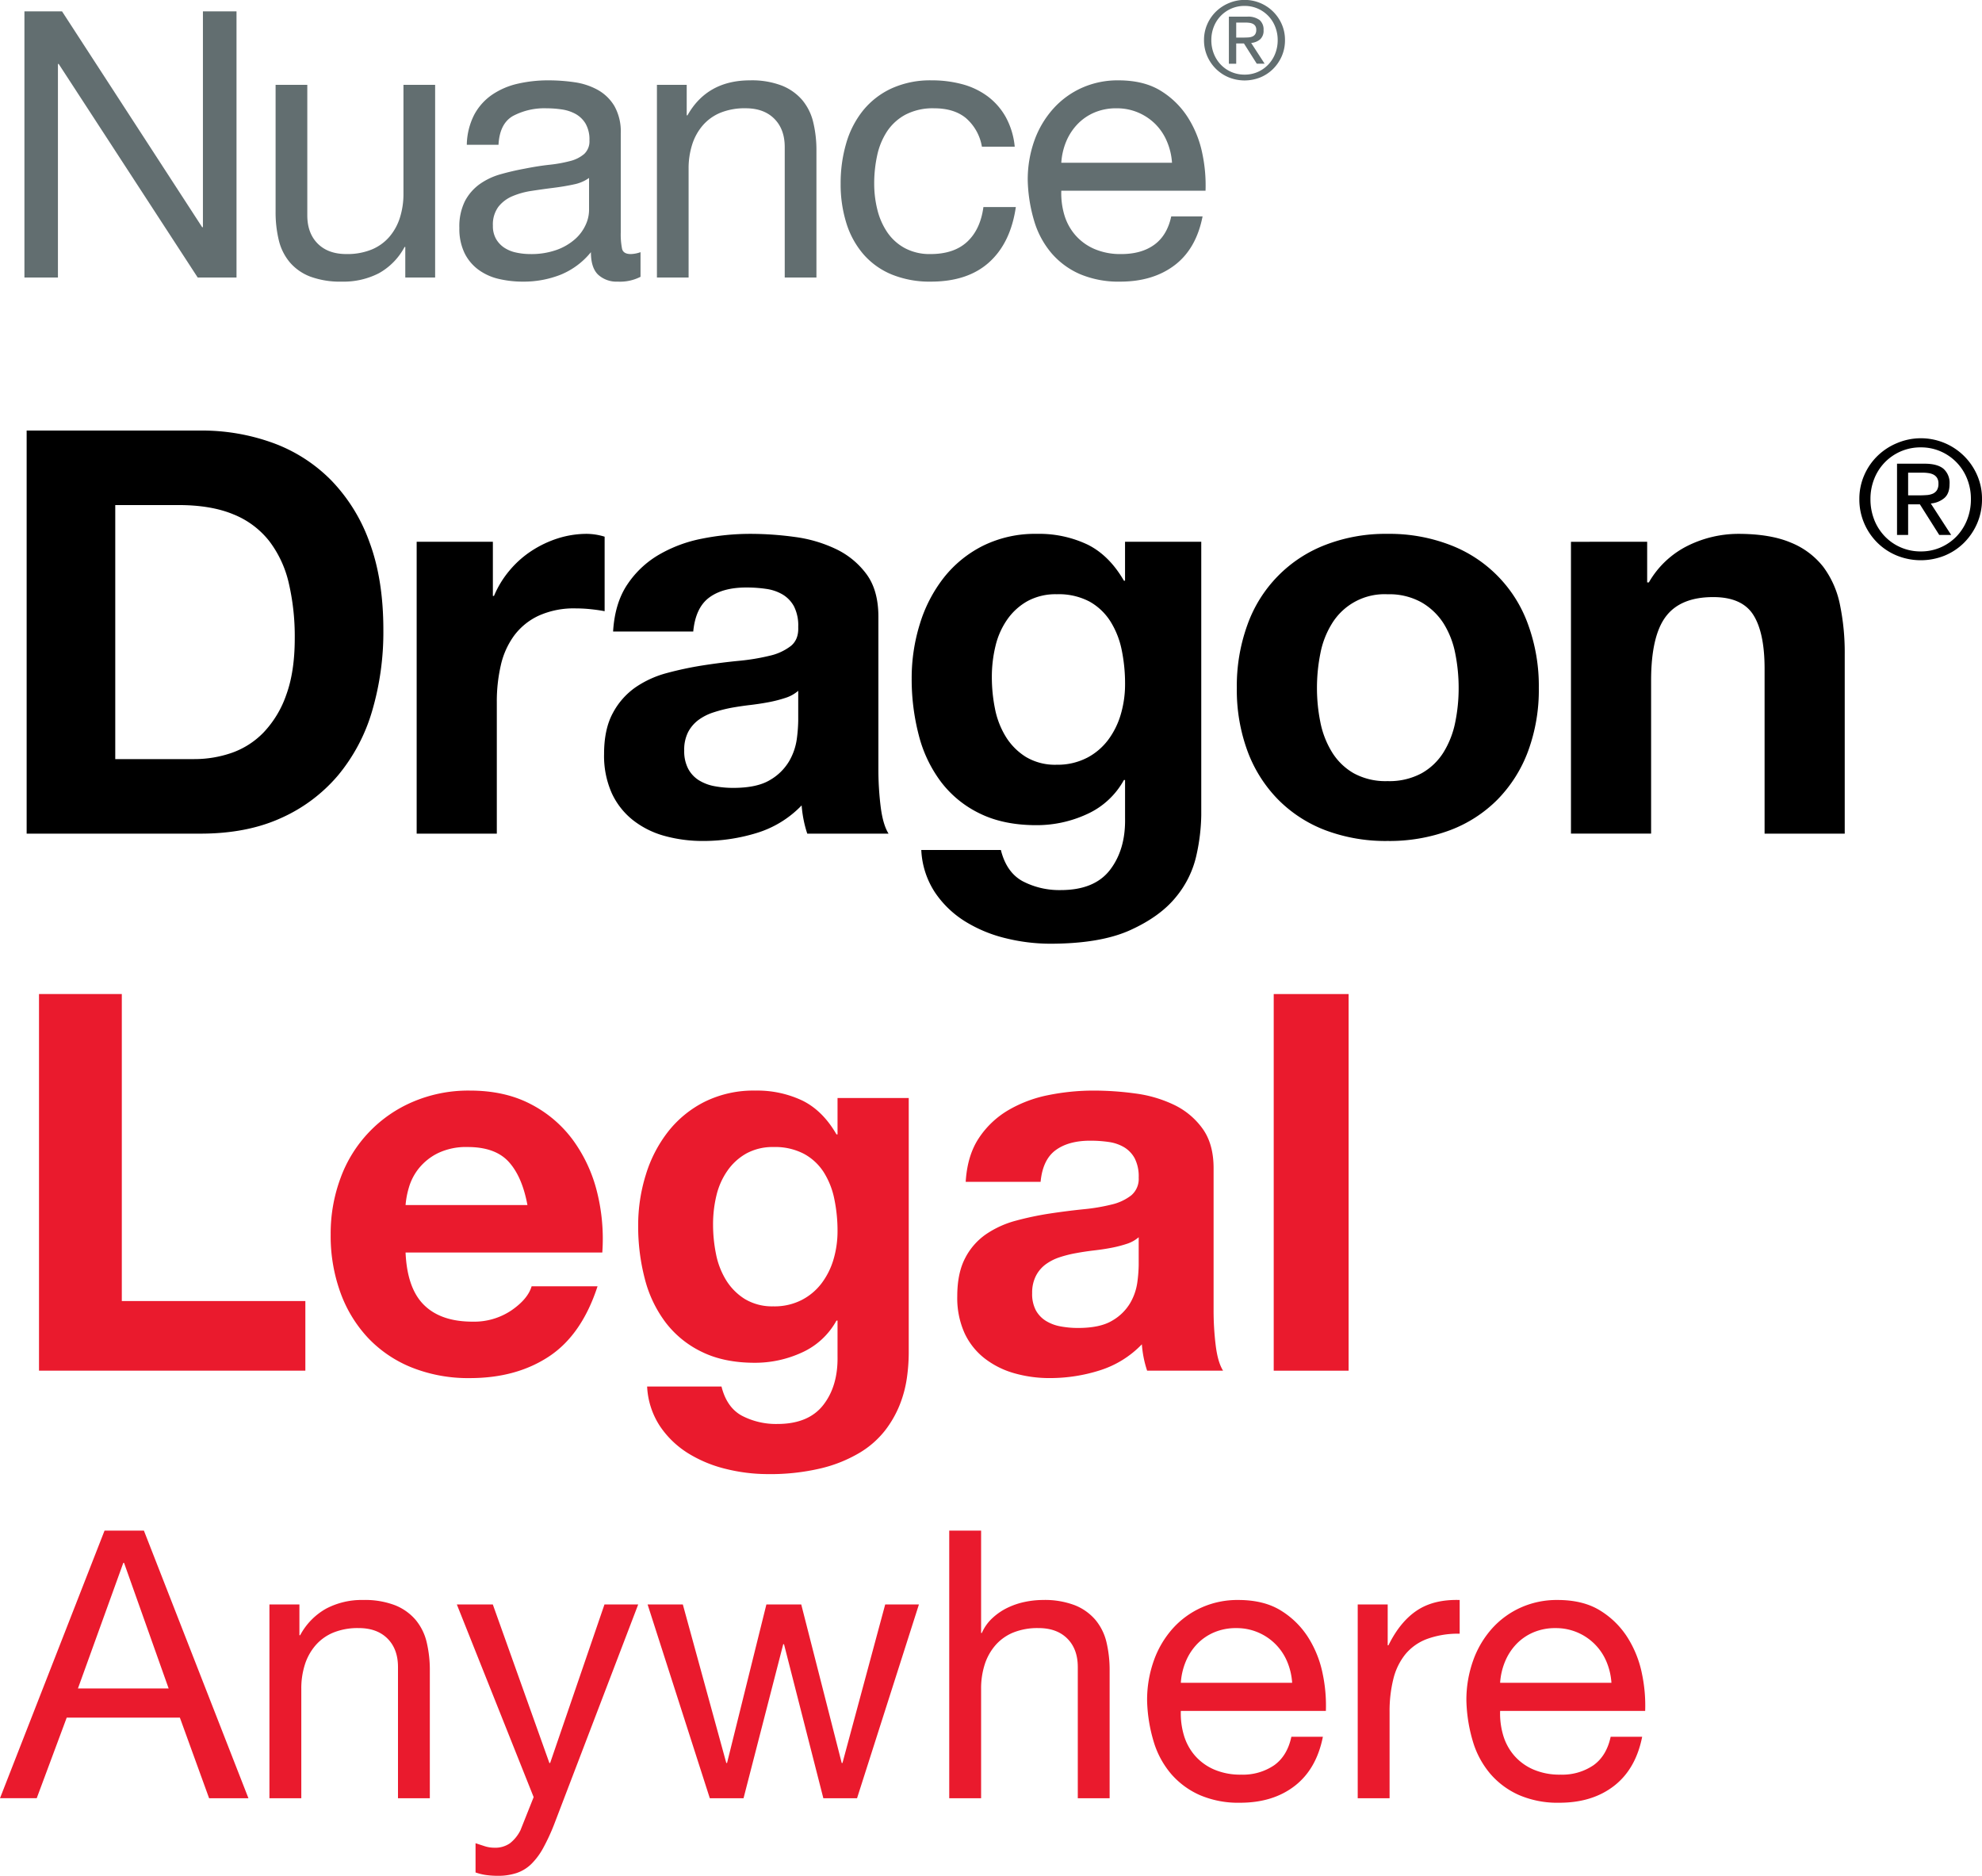 <?xml version="1.0" encoding="UTF-8"?> <svg xmlns="http://www.w3.org/2000/svg" viewBox="0 0 713.99 675.66"><g class="nuance" fill="#626e70"><path d="M22.35 4.1l50.48 77.74h.27V4.1H85.2v95.86H71.22L21.14 23.03h-.27v76.93H8.8V4.1z"></path><path d="M146 99.96v-11h-.26a23.32 23.32 0 01-9.26 9.46 27.75 27.75 0 01-13.3 3.02 31.14 31.14 0 01-11.41-1.81 18.2 18.2 0 01-7.39-5.17 19.42 19.42 0 01-3.96-7.99 42.9 42.9 0 01-1.14-10.27V30.55h11.42v47q0 6.44 3.75 10.2t10.34 3.76a23.27 23.27 0 009.07-1.62 17 17 0 006.38-4.56 19.73 19.73 0 003.82-6.92 28.14 28.14 0 001.28-8.66v-39.2h11.41v69.41z"></path><path d="M222.54 101.44a9.83 9.83 0 01-7.05-2.48q-2.62-2.48-2.62-8.13a27.3 27.3 0 01-10.94 8.13 36.19 36.19 0 01-13.5 2.48 37.62 37.62 0 01-8.85-1 19.94 19.94 0 01-7.32-3.36 16.4 16.4 0 01-4.97-6.04 20.09 20.09 0 01-1.81-8.93 20.4 20.4 0 012.01-9.67 17.6 17.6 0 015.3-6.11 24.35 24.35 0 017.52-3.56q4.23-1.2 8.66-2.01 4.7-.94 8.93-1.41a49.6 49.6 0 007.46-1.34 12.4 12.4 0 005.1-2.56 6.23 6.23 0 001.88-4.9 11.4 11.4 0 00-1.41-6.04 9.68 9.68 0 00-3.63-3.49 14.75 14.75 0 00-4.96-1.61 37.57 37.57 0 00-5.44-.4 24.14 24.14 0 00-12.09 2.75q-4.83 2.75-5.23 10.4h-11.42a24.64 24.64 0 012.69-10.87 20.38 20.38 0 016.44-7.18 27.02 27.02 0 019.27-3.97 48.83 48.83 0 0111-1.2 65.03 65.03 0 019.34.67 24.45 24.45 0 018.4 2.75 16.14 16.14 0 016.03 5.84 18.7 18.7 0 012.29 9.8v35.72a26.6 26.6 0 00.47 5.9q.46 1.89 3.15 1.89a11.28 11.28 0 003.5-.68v8.87a16.17 16.17 0 01-8.2 1.74zm-15.98-34.98q-3.49.74-7.31 1.21-3.83.48-7.72 1.08a28.42 28.42 0 00-6.99 1.94 12.7 12.7 0 00-5.03 3.83 10.72 10.72 0 00-1.95 6.78 9.26 9.26 0 001.14 4.77 9.49 9.49 0 002.96 3.15 12.35 12.35 0 004.3 1.75 23.6 23.6 0 005.03.54 27.02 27.02 0 009.67-1.55 20.3 20.3 0 006.58-3.9 15.36 15.36 0 003.75-5.1 12.9 12.9 0 001.21-5.16V64.1a14.17 14.17 0 01-5.64 2.35z"></path><path d="M247.38 30.55v11h.27q7.11-12.61 22.56-12.61a30.14 30.14 0 0111.4 1.88 18.8 18.8 0 017.4 5.23 19.45 19.45 0 013.95 8 42.98 42.98 0 011.15 10.26v45.65h-11.42V52.97q0-6.44-3.76-10.2Q275.17 39 268.6 39a23.27 23.27 0 00-9.06 1.6 17 17 0 00-6.38 4.57 19.67 19.67 0 00-3.82 6.92 28.1 28.1 0 00-1.28 8.66v39.2h-11.41V30.56z"></path><path d="M348.08 42.63q-4.3-3.62-11.55-3.62a21.28 21.28 0 00-10.33 2.28 18.45 18.45 0 00-6.65 6.04 25.4 25.4 0 00-3.56 8.66 47.16 47.16 0 00-1.07 10.14 38.54 38.54 0 001.14 9.4 25.15 25.15 0 003.56 8.12 18 18 0 006.3 5.7 18.88 18.88 0 009.27 2.16q8.46 0 13.23-4.43 4.76-4.44 5.84-12.5h11.68q-1.88 12.9-9.6 19.88-7.72 6.98-21.02 6.98a36.18 36.18 0 01-14.03-2.55 27.17 27.17 0 01-10.2-7.25 31.3 31.3 0 01-6.18-11.21 46.73 46.73 0 01-2.08-14.3 50.99 50.99 0 012.02-14.57 33.72 33.72 0 016.1-11.82 28.68 28.68 0 0110.28-7.92 33.59 33.59 0 0114.36-2.88 41.96 41.96 0 0111.08 1.4 27.04 27.04 0 019.13 4.37 23.87 23.87 0 016.51 7.45 27.5 27.5 0 013.23 10.68h-11.82a17.4 17.4 0 00-5.64-10.2z"></path><path d="M423.14 95.53q-7.8 5.91-19.6 5.91a35.67 35.67 0 01-14.44-2.68 28.46 28.46 0 01-10.27-7.52 31.9 31.9 0 01-6.25-11.55 55.5 55.5 0 01-2.35-14.64 41.78 41.78 0 012.42-14.5 34.63 34.63 0 016.78-11.4 30.74 30.74 0 0110.34-7.53 31.55 31.55 0 0113.1-2.68q9.26 0 15.37 3.82a30.44 30.44 0 019.8 9.74 38.52 38.52 0 015.1 12.89 55.35 55.35 0 011.14 13.3h-51.96a27.52 27.52 0 001.07 8.65 19.57 19.57 0 003.9 7.25 19.19 19.19 0 006.84 5.04 23.62 23.62 0 009.8 1.88q7.26 0 11.89-3.36 4.63-3.36 6.1-10.2h11.29q-2.29 11.68-10.07 17.58zm-2.76-44.57a19.6 19.6 0 00-4.16-6.25 19.8 19.8 0 00-6.18-4.16 19.56 19.56 0 00-7.85-1.54 19.9 19.9 0 00-7.99 1.54 18.45 18.45 0 00-6.1 4.23 20.25 20.25 0 00-4.04 6.24 23.72 23.72 0 00-1.74 7.6h39.88a23.45 23.45 0 00-1.82-7.66z"></path><path d="M434.9 8.73a14.37 14.37 0 013.16-4.58 14.69 14.69 0 014.65-3.04 14.58 14.58 0 0119.03 7.62 13.98 13.98 0 011.16 5.7 14.3 14.3 0 01-1.16 5.8 14.78 14.78 0 01-3.14 4.61 14.15 14.15 0 01-4.62 3.05 15.17 15.17 0 01-11.27 0 14.31 14.31 0 01-4.65-3.05 14.57 14.57 0 01-3.16-4.61 14.28 14.28 0 01-1.17-5.8 13.96 13.96 0 011.17-5.7zm2.38 10.65a12.08 12.08 0 002.52 3.93 11.67 11.67 0 003.8 2.62 11.8 11.8 0 004.76.95 11.58 11.58 0 004.7-.95 11.75 11.75 0 003.77-2.62 12.1 12.1 0 002.52-3.93 13.16 13.16 0 00.92-4.95 12.8 12.8 0 00-.92-4.85 11.76 11.76 0 00-6.3-6.5 11.6 11.6 0 00-4.7-.95 11.76 11.76 0 00-11.07 7.45 12.8 12.8 0 00-.91 4.85 13.16 13.16 0 00.91 4.95zM449.25 6a6.95 6.95 0 014.48 1.2 4.46 4.46 0 011.45 3.65 4.12 4.12 0 01-1.28 3.36 5.75 5.75 0 01-3.18 1.26l4.85 7.48h-2.83l-4.62-7.29h-2.79v7.3h-2.64V6zm-1.16 7.53c.59 0 1.15-.02 1.68-.06a4.29 4.29 0 001.42-.33 2.23 2.23 0 00.99-.83 2.86 2.86 0 00.37-1.58 2.45 2.45 0 00-.33-1.35 2.25 2.25 0 00-.86-.78 3.77 3.77 0 00-1.2-.37 9.53 9.53 0 00-1.34-.1h-3.49v5.4z"></path></g><g class="dragon" fill="#000"><path d="M72.22 155.08a74.86 74.86 0 0126.13 4.47 56.73 56.73 0 0120.94 13.43 61.97 61.97 0 0113.83 22.36q4.98 13.42 4.98 31.52a100.63 100.63 0 01-4.06 29.28 64.47 64.47 0 01-12.3 23.18 57.65 57.65 0 01-20.54 15.35q-12.3 5.6-28.98 5.6H9.6V155.08zM70 273.42a40.94 40.94 0 0013.42-2.23A29.5 29.5 0 0095 263.77a37.3 37.3 0 008.13-13.52q3.05-8.34 3.05-20.34a84.68 84.68 0 00-2.14-19.83 39.57 39.57 0 00-7.01-15.14 31.12 31.12 0 00-12.91-9.66q-8.04-3.36-19.83-3.36H41.52v91.5z"></path><path d="M177.55 195.14v19.52h.4a35.33 35.33 0 015.5-9.05 35.98 35.98 0 017.93-7.12 38.9 38.9 0 019.56-4.57 34.5 34.5 0 0110.57-1.63 22.56 22.56 0 016.3 1.02v26.84q-2.03-.4-4.88-.71a51.72 51.72 0 00-5.49-.3 30.79 30.79 0 00-13.42 2.64 23.26 23.26 0 00-8.85 7.21 28.92 28.92 0 00-4.77 10.68 58.14 58.14 0 00-1.43 13.22v47.38H150.1V195.14z"></path><path d="M225.94 210.6a34.6 34.6 0 0111.4-10.78 49.67 49.67 0 0115.55-5.8 88.64 88.64 0 0117.38-1.73 118.19 118.19 0 0116.07 1.12 49.24 49.24 0 0114.84 4.37 29.3 29.3 0 0110.98 9.05q4.27 5.8 4.27 15.35v54.7a109.24 109.24 0 00.81 13.62q.81 6.51 2.85 9.77h-29.28a40.26 40.26 0 01-1.32-4.99 42.94 42.94 0 01-.71-5.18 37.62 37.62 0 01-16.27 9.96 65.3 65.3 0 01-19.12 2.85 51.64 51.64 0 01-14.03-1.83 32.11 32.11 0 01-11.38-5.7 26.48 26.48 0 01-7.63-9.76 33 33 0 01-2.74-14.03q0-8.94 3.15-14.74a26.31 26.31 0 018.13-9.25 36.5 36.5 0 0111.39-5.19 122.64 122.64 0 0112.91-2.74q6.5-1.01 12.81-1.63a77.24 77.24 0 0011.18-1.83 19.5 19.5 0 007.73-3.55q2.85-2.34 2.64-6.82a15.31 15.31 0 00-1.52-7.42 11.23 11.23 0 00-4.07-4.27 16.02 16.02 0 00-5.9-2.03 48.44 48.44 0 00-7.21-.51q-8.54 0-13.42 3.66t-5.7 12.2h-28.87q.61-10.17 5.08-16.88zm57.04 40.76a47.23 47.23 0 01-5.9 1.53q-3.15.6-6.6 1.02-3.47.4-6.92 1.01a52.55 52.55 0 00-6.4 1.63 18.95 18.95 0 00-5.5 2.74 13.02 13.02 0 00-3.76 4.37 14.04 14.04 0 00-1.42 6.71 13.56 13.56 0 001.42 6.51 10.9 10.9 0 003.87 4.17 16.31 16.31 0 005.69 2.14 36.41 36.41 0 006.71.6q8.54 0 13.22-2.84a19.06 19.06 0 006.91-6.81 21.81 21.81 0 002.75-8.04 55.91 55.91 0 00.5-6.5v-10.78a12.95 12.95 0 01-4.57 2.54z"></path><path d="M431.01 308a35.67 35.67 0 01-7.42 15.14q-5.7 7.02-16.47 11.9-10.78 4.88-28.88 4.88a67.3 67.3 0 01-15.76-1.93 50.14 50.14 0 01-14.64-6 35.98 35.98 0 01-10.98-10.47 30.33 30.33 0 01-4.98-15.36h28.67q2.03 8.13 7.93 11.29a28.48 28.48 0 0013.63 3.15q12.2 0 17.79-7.32t5.39-18.5v-13.83h-.41a28.6 28.6 0 01-13.32 12.3 43.12 43.12 0 01-18.2 3.97q-11.8 0-20.33-4.17a38.53 38.53 0 01-14.03-11.4 47.5 47.5 0 01-8.03-16.87 79.88 79.88 0 01-2.55-20.43 65.5 65.5 0 012.95-19.62 51.24 51.24 0 018.64-16.68 41.8 41.8 0 0114.14-11.49 42.44 42.44 0 0119.42-4.27 40.68 40.68 0 0118.2 3.86q7.82 3.87 13.11 13.02h.4v-14.03h27.46v98.42a70.56 70.56 0 01-1.73 14.43zm-39.55-34.98a22.57 22.57 0 007.73-6.51 28.78 28.78 0 004.57-9.25 38.34 38.34 0 001.53-10.88 59.73 59.73 0 00-1.22-12.3A30.77 30.77 0 00400 223.8a21.09 21.09 0 00-7.52-7.12 23.74 23.74 0 00-11.8-2.64 21.17 21.17 0 00-10.47 2.44 22.01 22.01 0 00-7.32 6.6 27.88 27.88 0 00-4.27 9.57 47.14 47.14 0 00-1.32 11.28 57.24 57.24 0 001.12 11.29 30.38 30.38 0 003.86 10.06 22.5 22.5 0 007.22 7.32 20.43 20.43 0 0011.18 2.85 22.98 22.98 0 0010.78-2.44z"></path><path d="M449.41 224.93a48.08 48.08 0 0128.06-28.67 60.03 60.03 0 0122.37-3.97 60.84 60.84 0 0122.47 3.97 47.88 47.88 0 0128.16 28.67 64.61 64.61 0 013.87 22.87 63.77 63.77 0 01-3.87 22.78 49.39 49.39 0 01-10.98 17.38 47.8 47.8 0 01-17.18 11.09 62.33 62.33 0 01-22.47 3.86 61.5 61.5 0 01-22.37-3.86 47.95 47.95 0 01-17.08-11.09 49.3 49.3 0 01-10.98-17.38 63.67 63.67 0 01-3.86-22.78 64.51 64.51 0 013.86-22.87zm26.23 35.18a32.71 32.71 0 004.17 10.77 22.18 22.18 0 007.83 7.63 23.88 23.88 0 0012.2 2.84 24.44 24.44 0 0012.3-2.84 21.97 21.97 0 007.93-7.63 32.81 32.81 0 004.17-10.77 61.47 61.47 0 001.22-12.3 63.04 63.04 0 00-1.22-12.41 31.75 31.75 0 00-4.17-10.78 23.2 23.2 0 00-7.93-7.62 23.83 23.83 0 00-12.3-2.95 22.2 22.2 0 00-20.03 10.57 31.66 31.66 0 00-4.17 10.78 63.04 63.04 0 00-1.22 12.4 61.47 61.47 0 001.22 12.3z"></path><path d="M593.37 195.14v14.64h.61a33.14 33.14 0 0114.24-13.32 41.2 41.2 0 0117.9-4.17q11.58 0 19 3.15a28.2 28.2 0 0111.7 8.75 33.9 33.9 0 016 13.62 84.93 84.93 0 011.72 17.8v64.66h-28.87v-59.38q0-13.01-4.07-19.42-4.07-6.4-14.44-6.4-11.79 0-17.07 7.01-5.3 7.02-5.3 23.08v55.1h-28.87V195.15z"></path><path d="M671.58 171.13a21.77 21.77 0 014.78-6.93 22.25 22.25 0 017.05-4.61 22.08 22.08 0 0128.82 11.54 21.17 21.17 0 011.76 8.64 21.65 21.65 0 01-1.76 8.78 22.38 22.38 0 01-4.76 6.99 21.42 21.42 0 01-7 4.61 22.97 22.97 0 01-17.06 0 21.67 21.67 0 01-7.05-4.61 22.06 22.06 0 01-4.78-7 21.62 21.62 0 01-1.77-8.77 21.13 21.13 0 011.77-8.64zm3.6 16.13a18.29 18.29 0 003.83 5.96 17.68 17.68 0 005.75 3.96 17.88 17.88 0 007.2 1.44 17.54 17.54 0 007.1-1.44 17.8 17.8 0 005.74-3.96 18.32 18.32 0 003.81-5.96 19.92 19.92 0 001.38-7.5 19.37 19.37 0 00-1.38-7.34 17.82 17.82 0 00-9.54-9.84 17.57 17.57 0 00-7.11-1.44 17.81 17.81 0 00-16.77 11.28 19.38 19.38 0 00-1.38 7.35 19.92 19.92 0 001.38 7.49zm18.13-20.24q4.58 0 6.79 1.82a6.75 6.75 0 012.2 5.52q0 3.47-1.94 5.08a8.7 8.7 0 01-4.82 1.91l7.35 11.34h-4.3l-6.98-11.04h-4.23v11.04h-4v-25.67zm-1.76 11.4c.9 0 1.75-.04 2.55-.1a6.5 6.5 0 002.15-.5 3.39 3.39 0 001.5-1.26 4.33 4.33 0 00.55-2.37 3.71 3.71 0 00-.5-2.06 3.4 3.4 0 00-1.29-1.18 5.72 5.72 0 00-1.82-.55 14.45 14.45 0 00-2.03-.15h-5.28v8.17z"></path></g><g class="legal" fill="#ea1a2d"><path d="M14.05 358.05h29.83v110.58H110v25.08H14.05z"></path><path d="M146.1 451.15q.57 12.93 6.65 18.9 6.08 6 17.48 6a24.04 24.04 0 0014.06-4.1q5.89-4.08 7.22-8.64h23.75q-5.7 17.49-17.48 25.27-11.78 7.8-28.5 7.8a54.87 54.87 0 01-20.9-3.8 44.45 44.45 0 01-15.77-10.65 47.42 47.42 0 01-9.97-16.34 59.76 59.76 0 01-3.52-20.9 57.29 57.29 0 013.61-20.52 47.49 47.49 0 0126.13-27.36 50.86 50.86 0 0120.42-3.99q12.54 0 21.85 4.85a43.64 43.64 0 0115.3 13.01 53.54 53.54 0 018.64 18.62 69.43 69.43 0 011.9 21.85zm43.9-17.1q-1.9-10.26-6.75-15.58-4.85-5.31-14.73-5.32a23.5 23.5 0 00-10.73 2.19 20.47 20.47 0 00-6.84 5.41 19.84 19.84 0 00-3.61 6.84 30.8 30.8 0 00-1.24 6.46z"></path><path d="M327.36 487.44a65.6 65.6 0 01-.66 8.84 42.42 42.42 0 01-2.57 9.69 38.34 38.34 0 01-5.32 9.3 33.4 33.4 0 01-9.12 7.99 50.02 50.02 0 01-13.87 5.6 78.97 78.97 0 01-19.38 2.1 62.88 62.88 0 01-14.72-1.81 46.83 46.83 0 01-13.68-5.6 33.61 33.61 0 01-10.26-9.8 28.35 28.35 0 01-4.66-14.34h26.79q1.9 7.6 7.41 10.55a26.6 26.6 0 0012.73 2.94q11.2 0 16.53-6.84 5.32-6.84 5.13-17.48v-12.92h-.38a26.72 26.72 0 01-12.44 11.5 40.32 40.32 0 01-17.01 3.7q-11.02 0-19-3.9a36.02 36.02 0 01-13.11-10.63 44.35 44.35 0 01-7.5-15.77 74.65 74.65 0 01-2.38-19.1 61.2 61.2 0 012.76-18.33 47.89 47.89 0 018.07-15.58 39.02 39.02 0 0113.2-10.74 39.65 39.65 0 0118.15-3.99 38 38 0 0117 3.61q7.32 3.61 12.26 12.16h.38v-13.1h25.65zm-48.64-16.9a21.46 21.46 0 0010.07-2.29 21.05 21.05 0 007.22-6.08 26.92 26.92 0 004.28-8.64 35.85 35.85 0 001.42-10.17 56.14 56.14 0 00-1.14-11.4 28.73 28.73 0 00-3.8-9.69 19.5 19.5 0 00-7.12-6.65 22.32 22.32 0 00-10.93-2.47 19.77 19.77 0 00-9.78 2.28 20.55 20.55 0 00-6.84 6.18 26.03 26.03 0 00-4 8.93 44.04 44.04 0 00-1.23 10.54 53.54 53.54 0 001.05 10.55 28.43 28.43 0 003.6 9.4 21.07 21.07 0 006.75 6.84 19.09 19.09 0 0010.45 2.66z"></path><path d="M347.88 425.7q.57-9.5 4.75-15.78a32.34 32.34 0 0110.64-10.07 46.4 46.4 0 0114.44-5.41 82.27 82.27 0 0116.34-1.62 110.47 110.47 0 0115 1.05 46 46 0 0113.88 4.08 27 27 0 0110.26 8.55q3.99 5.52 3.99 14.25v51.11a102.37 102.37 0 00.76 12.73q.75 6.09 2.66 9.12h-27.36a38 38 0 01-1.24-4.65 40.04 40.04 0 01-.66-4.85 35.95 35.95 0 01-15.2 9.4 59.12 59.12 0 01-17.86 2.76 45.9 45.9 0 01-13.11-1.8 31.23 31.23 0 01-10.64-5.42 24.74 24.74 0 01-7.13-9.12 30.83 30.83 0 01-2.56-13.1q0-8.37 2.85-13.78a23.44 23.44 0 017.6-8.65 35.28 35.28 0 0110.73-4.84 111.44 111.44 0 0112.26-2.57q6.27-.94 11.97-1.52a69.2 69.2 0 0010.16-1.7 18.19 18.19 0 007.13-3.33 7.76 7.76 0 002.66-6.37 14.33 14.33 0 00-1.43-6.93 10.49 10.49 0 00-3.8-4 14.99 14.99 0 00-5.5-1.9 45.4 45.4 0 00-6.75-.47q-7.8 0-12.45 3.42-4.65 3.42-5.41 11.4zm62.32 19.94a12.1 12.1 0 01-4.28 2.38 43.82 43.82 0 01-5.5 1.42q-2.96.57-6.28.95-3.32.39-6.36.95a42.63 42.63 0 00-6.08 1.52 18.03 18.03 0 00-5.04 2.57 11.92 11.92 0 00-3.51 4.18 13.26 13.26 0 00-1.33 6.17 12.55 12.55 0 001.33 6.18 10.36 10.36 0 003.6 3.8 15.23 15.23 0 005.33 2 33.93 33.93 0 006.27.56q7.98 0 12.35-2.66a17.8 17.8 0 006.46-6.36 20.37 20.37 0 002.56-7.5 51.83 51.83 0 00.48-6.09z"></path><path d="M458.84 358.05h26.98v135.66h-26.98z"></path></g><g class="anywhere" fill="#ea1a2d"><path d="M37.66 551.32h14.18l37.66 96.4H75.33L64.8 618.68H24.03l-10.8 29.02H0zm-9.58 56.84h32.67l-16.06-45.23h-.27z"></path><path d="M97.06 577.92h10.8v11.07h.27a23.78 23.78 0 019.39-9.59 27.51 27.51 0 0113.3-3.1 30.32 30.32 0 0111.47 1.89 18.9 18.9 0 017.42 5.26 19.57 19.57 0 013.99 8.04 43.26 43.26 0 011.14 10.32v45.9h-11.47v-47.25q0-6.48-3.78-10.26t-10.4-3.78a23.38 23.38 0 00-9.1 1.62 17.09 17.09 0 00-6.42 4.6 19.77 19.77 0 00-3.85 6.95 28.24 28.24 0 00-1.28 8.7v39.42H97.06z"></path><path d="M199.66 657.03a73.61 73.61 0 01-4 8.64 24.73 24.73 0 01-4.27 5.74 14.01 14.01 0 01-5.3 3.24 21.06 21.06 0 01-6.77 1 30.98 30.98 0 01-4.07-.26 19.43 19.43 0 01-3.94-.95v-10.53q1.62.54 3.31 1.08a11.27 11.27 0 003.44.54 9.21 9.21 0 005.67-1.62 13.7 13.7 0 003.78-4.72l4.73-11.88-27.67-69.4h12.96l20.38 57.11h.27l19.57-57.1h12.15z"></path><path d="M308.74 647.71H296.6l-14.17-55.48h-.28l-14.3 55.48h-12.15l-22.41-69.8h12.69l15.66 57.11h.27l14.17-57.1h12.56l14.58 57.1h.27l15.39-57.1h12.15z"></path><path d="M341.95 551.32h11.48v36.86h.27a15.8 15.8 0 013.85-5.4 22.14 22.14 0 015.46-3.71 27.08 27.08 0 016.28-2.1 32.08 32.08 0 016.41-.67 30.32 30.32 0 0111.48 1.89 18.9 18.9 0 017.42 5.26 19.57 19.57 0 013.99 8.04 43.26 43.26 0 011.14 10.32v45.9h-11.47v-47.25q0-6.48-3.78-10.26t-10.4-3.78a23.39 23.39 0 00-9.1 1.62 17.09 17.09 0 00-6.42 4.6 19.77 19.77 0 00-3.85 6.95 28.24 28.24 0 00-1.28 8.7v39.42h-11.48z"></path><path d="M476.55 625.57q-2.3 11.62-10.13 17.69-7.83 6.07-19.7 6.07a35.1 35.1 0 01-14.52-2.76 29.27 29.27 0 01-10.33-7.63 32.1 32.1 0 01-6.27-11.61 55.83 55.83 0 01-2.37-14.72 42.16 42.16 0 012.43-14.5 34.7 34.7 0 016.82-11.55 30.94 30.94 0 0110.4-7.56 31.73 31.73 0 0113.16-2.7q9.31 0 15.46 3.85a30.6 30.6 0 019.85 9.78 38.71 38.71 0 015.13 12.96 55.57 55.57 0 011.15 13.37h-52.25a27.72 27.72 0 001.08 8.7 19.7 19.7 0 003.92 7.3 19.3 19.3 0 006.88 5.06 23.75 23.75 0 009.86 1.89 19.93 19.93 0 0011.88-3.38q4.72-3.37 6.2-10.26zm-11.07-19.44a23.57 23.57 0 00-1.82-7.7 19.68 19.68 0 00-18.3-12 20 20 0 00-8.03 1.55 18.54 18.54 0 00-6.14 4.25 20.35 20.35 0 00-4.05 6.28 23.83 23.83 0 00-1.76 7.62z"></path><path d="M489.1 577.92h10.8v14.71h.27q4.18-8.5 10.26-12.55 6.08-4.05 15.4-3.78v12.15a32.46 32.46 0 00-11.75 1.89 18.52 18.52 0 00-7.83 5.53 22.87 22.87 0 00-4.32 8.91 47.9 47.9 0 00-1.35 11.88v31.05H489.1z"></path><path d="M591.57 625.57q-2.3 11.62-10.13 17.69-7.83 6.07-19.7 6.07a35.1 35.1 0 01-14.52-2.76 29.28 29.28 0 01-10.33-7.63 32.08 32.08 0 01-6.28-11.61 55.83 55.83 0 01-2.36-14.72 42.16 42.16 0 012.43-14.5 34.7 34.7 0 016.82-11.55 30.94 30.94 0 0110.4-7.56 31.73 31.73 0 0113.16-2.7q9.31 0 15.45 3.85a30.59 30.59 0 019.86 9.78 38.73 38.73 0 015.13 12.96 55.57 55.57 0 011.15 13.37H540.4a27.7 27.7 0 001.08 8.7 19.69 19.69 0 003.92 7.3 19.3 19.3 0 006.88 5.06 23.76 23.76 0 009.86 1.89 19.93 19.93 0 0011.88-3.38q4.72-3.37 6.2-10.26zm-11.07-19.44a23.55 23.55 0 00-1.83-7.7 19.68 19.68 0 00-18.29-12 20 20 0 00-8.03 1.55 18.55 18.55 0 00-6.14 4.25 20.36 20.36 0 00-4.05 6.28 23.86 23.86 0 00-1.76 7.62z"></path></g></svg> 